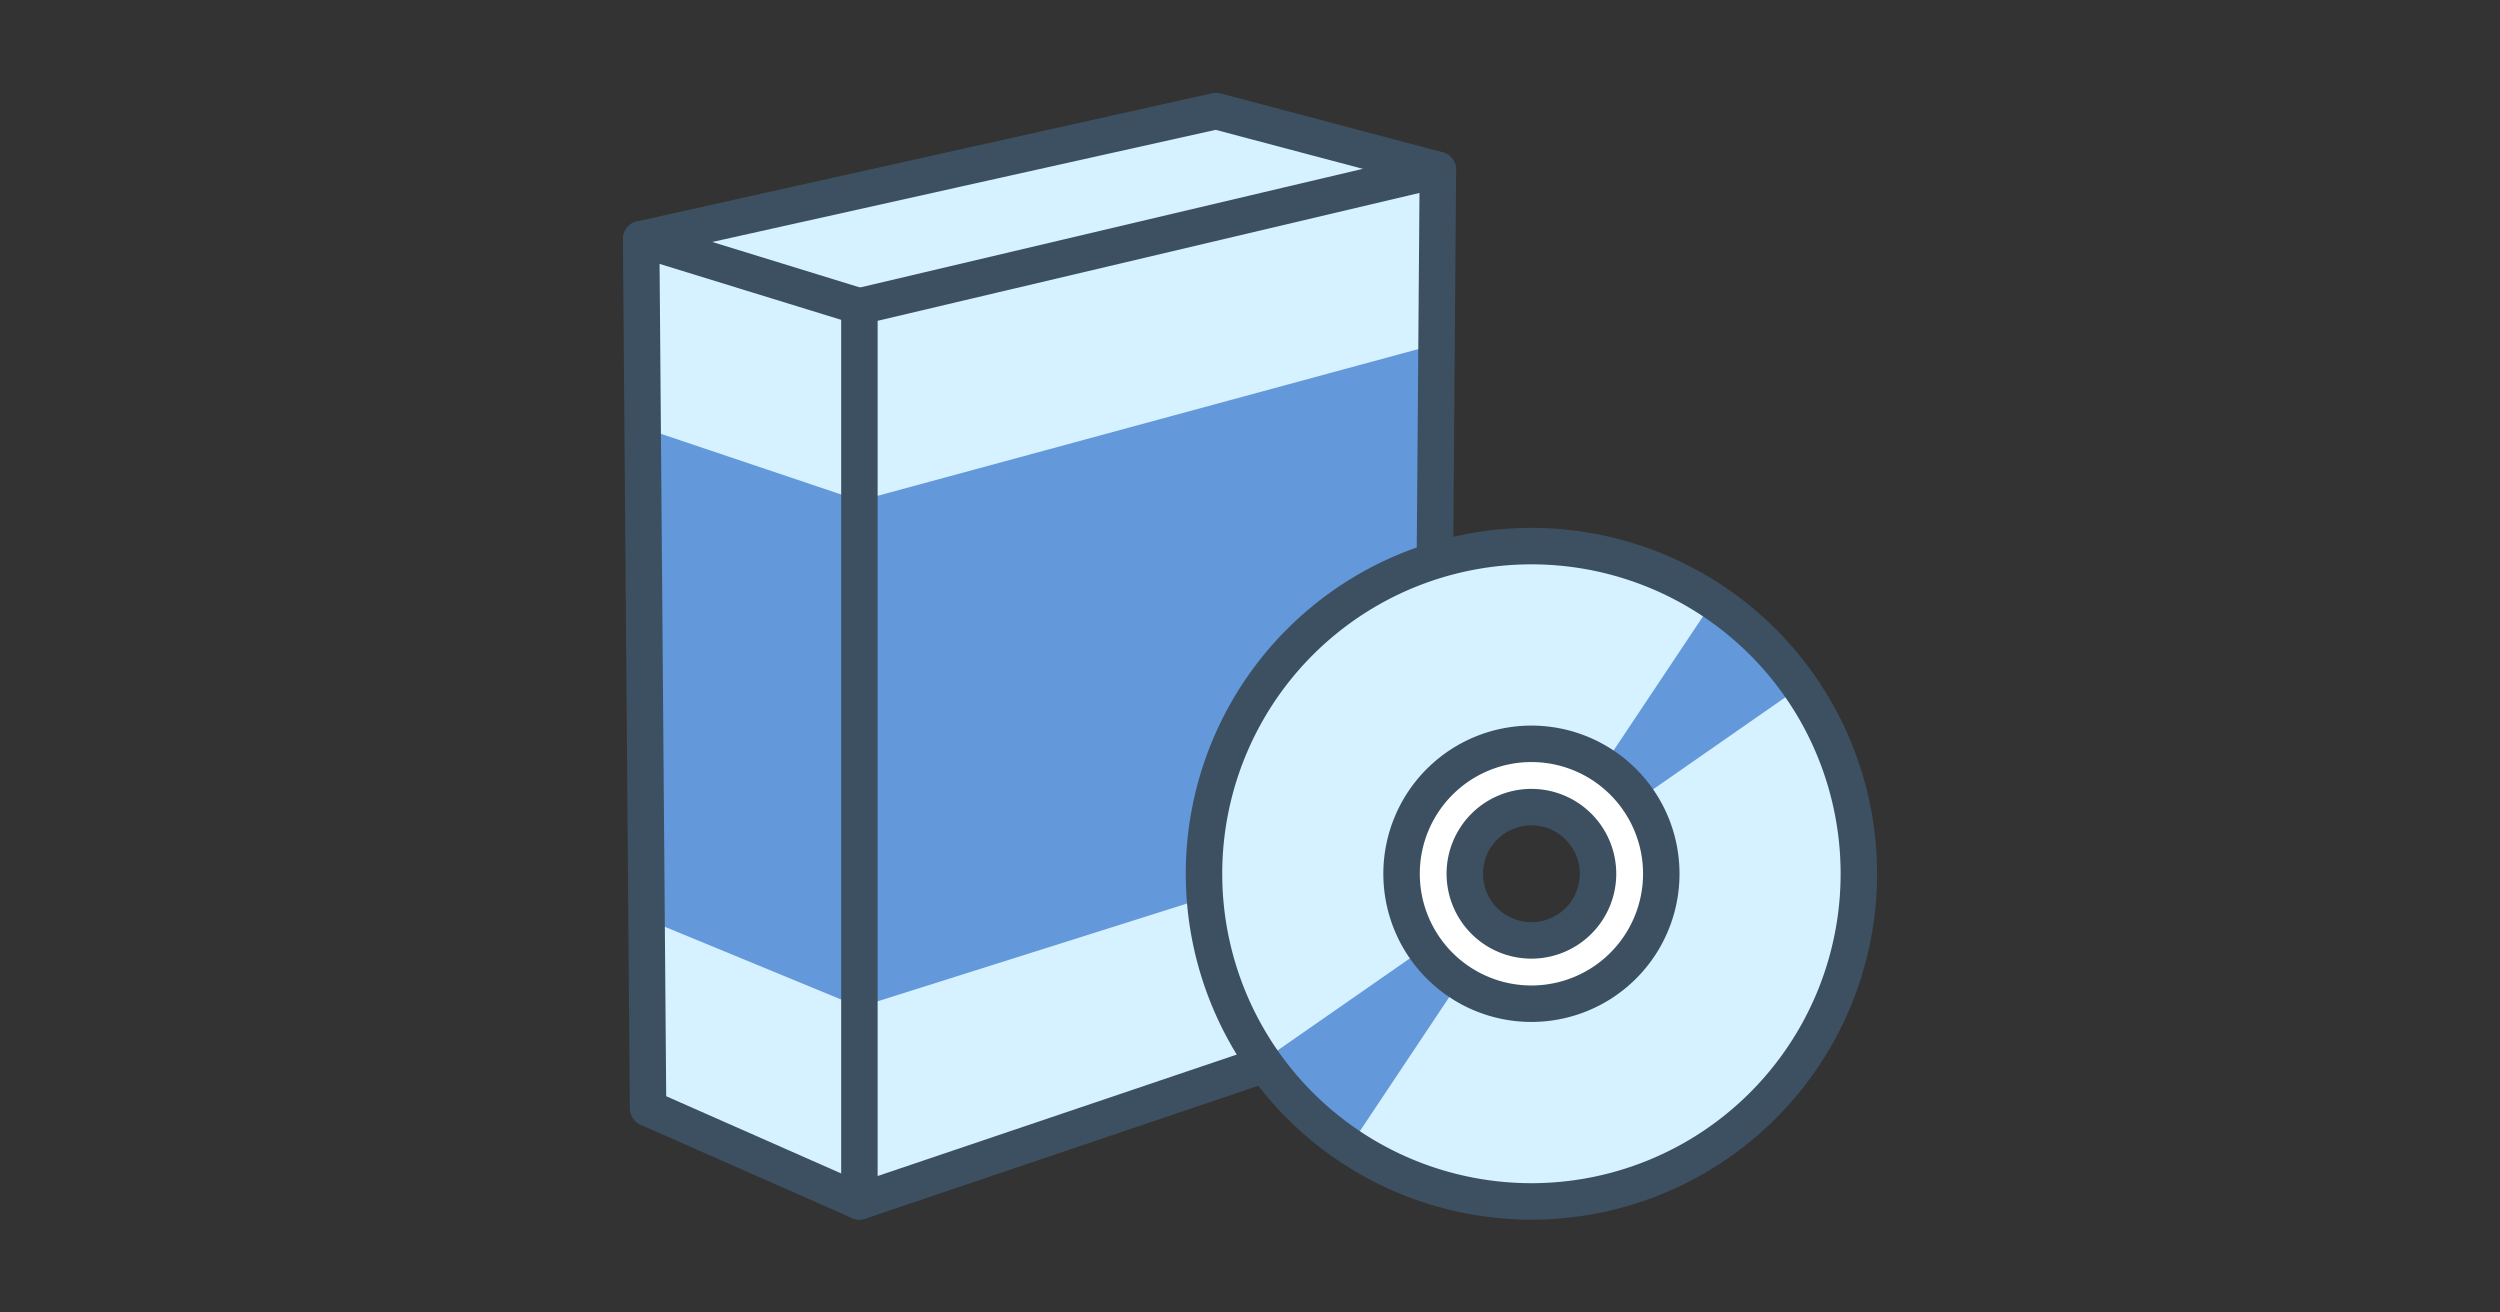<?xml version="1.0" encoding="UTF-8" standalone="no"?>
<svg
   xmlns:dc="http://purl.org/dc/elements/1.1/"
   xmlns:cc="http://creativecommons.org/ns#"
   xmlns:rdf="http://www.w3.org/1999/02/22-rdf-syntax-ns#"
   xmlns:svg="http://www.w3.org/2000/svg"
   xmlns="http://www.w3.org/2000/svg"
   id="svg36"
   version="1.1"
   style="overflow:visible"
   viewBox="-240 -126 480 252"
   height="1008px"
   width="1920px">
  <rect x="-240" y="-126" width="480" height="252" fill="#333333" stroke="none"/>
  <defs
     id="defs40" />
  <rect
     id="rect2"
     fill-opacity="0"
     fill="rgb(0,0,0)"
     height="252"
     width="480"
     y="-126"
     x="-240" />
  <svg
     id="svg34"
     version="1.1"
     y="-250"
     x="-250"
     viewBox="-250 -250 500 500"
     height="500"
     width="500"
     style="overflow:visible">
    <g
       style="fill:#ffffff;stroke-linejoin:round"
       id="g32">
      <path
         style="fill:#d6f1ff;fill-opacity:1;stroke:#3c5061;stroke-width:7;stroke-linecap:butt;stroke-linejoin:round;stroke-opacity:1"
         id="path4"
         d="m -116.9,-80.085 110.372,-24.588 42.603,11.283 -111.069,53.147 z" />
      <path
         style="fill:#d6f1ff;fill-opacity:1;stroke:none;stroke-linecap:butt;stroke-linejoin:round"
         id="path6"
         d="m -116.901,-80.084 0.29,36.203 c 19.207,29.264 43.308,27.305 67.806,22.811 -4.674,-18.054 -13.139,-34.371 -26.189,-46.107 z" />
      <path
         style="fill:#d6f1ff;fill-opacity:1;stroke:none;stroke-linecap:butt;stroke-linejoin:round"
         id="path8"
         d="m -115.86,50.499 0.288,36.265 40.578,17.91 c 7.857,-6.558 14.545,-16.806 19.66,-29.213 C -73.638,56.607 -92.27,39.599 -115.86,50.499 Z" />
      <path
         style="fill:#6398da;fill-opacity:1;stroke:none;stroke-linecap:butt;stroke-linejoin:round"
         id="path10"
         d="m -116.611,-43.881 0.751,94.38 60.526,24.962 c 11.175,-27.105 14.811,-64.542 6.529,-96.53 z" />
      <path
         style="fill:none;stroke:#3c5061;stroke-width:7;stroke-linecap:butt;stroke-linejoin:round;stroke-opacity:1"
         id="path12"
         d="m -116.9,-80.085 1.328,166.848 40.578,17.91 c 34.707,-28.97 46.759,-129.802 0,-171.85 z" />
      <path
         style="fill:#d6f1ff;fill-opacity:1;stroke:none;stroke-linecap:butt;stroke-linejoin:round"
         id="path14"
         d="m -74.995,-67.178 v 37.321 c 38.596,-1.966 78.849,4.127 110.814,-30.07 l 0.256,-33.463 z" />
      <path
         style="fill:#6398da;fill-opacity:1;stroke:none;stroke-linecap:butt;stroke-linejoin:round"
         id="path16"
         d="M -74.995,-29.856 V 67.352 C -37.827,73.45 -1.057,64.441 35.111,32.56 l 0.707,-92.486 z" />
      <path
         style="fill:#d6f1ff;fill-opacity:1;stroke:none;stroke-linecap:butt;stroke-linejoin:round"
         id="path18"
         d="M -74.995,67.352 V 104.673 L 34.844,67.528 35.111,32.56 Z" />
      <path
         style="fill:none;stroke:#3c5061;stroke-width:7;stroke-linecap:butt;stroke-linejoin:round;stroke-opacity:1"
         id="path20"
         d="m 36.074,-93.389 -111.069,26.212 V 104.673 l 109.838,-37.144 z" />
      <path
         style="fill:#d6f1ff;fill-opacity:1;stroke:none;stroke-linecap:butt;stroke-linejoin:round"
         id="path22"
         d="m 54.034,-21.146 c -34.718,0 -62.866,28.168 -62.866,62.909 0.028,12.831 3.976,25.351 11.316,35.87 13.723,-4.959 24.897,-13.738 35.063,-24.036 a 20.314,20.328 0 0 1 -3.829,-11.834 20.314,20.328 0 0 1 20.315,-20.329 20.314,20.328 0 0 1 11.486,3.565 c 9.651,-10.321 20.281,-19.865 23.334,-35.467 0.034,-0.011 0.062,-0.017 0.091,-0.028 -10.325,-6.926 -22.479,-10.632 -34.911,-10.649 z m 51.516,26.904 c -0.006,0.074 -0.006,0.136 -0.011,0.21 C 91.629,9.487 80.381,18.328 70.475,29.867 a 20.314,20.328 0 0 1 3.874,11.896 20.314,20.328 0 0 1 -20.315,20.329 20.314,20.328 0 0 1 -11.429,-3.525 c -9.424,10.933 -18.016,22.33 -23.43,35.49 10.319,6.909 22.445,10.598 34.86,10.615 34.718,0 62.866,-28.162 62.866,-62.909 -0.011,-12.882 -3.97,-25.447 -11.35,-36.006 z" />
      <path
         style="fill:#6398da;fill-opacity:1;stroke:none;stroke-linecap:butt;stroke-linejoin:round"
         id="path24"
         d="m 37.377,53.359 -34.899,24.28 a 62.866,62.909 0 0 0 16.685,16.436 l 23.606,-35.411 A 20.314,20.328 0 0 1 37.377,53.359 Z" />
      <path
         style="fill:#6398da;fill-opacity:1;stroke:none;stroke-linecap:butt;stroke-linejoin:round"
         id="path26"
         d="m 88.854,-10.469 -23.555,35.331 a 20.314,20.328 0 0 1 5.414,5.339 L 105.539,5.967 a 62.866,62.909 0 0 0 -16.685,-16.436 z" />
      <path
         style="fill:none;stroke:#3c5061;stroke-width:7;stroke-linecap:butt;stroke-linejoin:round;stroke-opacity:1"
         id="path28"
         d="M 54.034,-21.146 A 62.866,62.909 0 0 0 -8.832,41.763 62.866,62.909 0 0 0 54.034,104.672 62.866,62.909 0 0 0 116.9,41.763 62.866,62.909 0 0 0 54.034,-21.146 Z m 0,42.58 a 20.314,20.328 0 0 1 20.315,20.329 20.314,20.328 0 0 1 -20.315,20.329 20.314,20.328 0 0 1 -20.315,-20.329 20.314,20.328 0 0 1 20.315,-20.329 z" />
      <path
         style="fill:#ffffff;fill-opacity:1;stroke:#3c5061;stroke-width:7;stroke-linecap:butt;stroke-linejoin:round;stroke-opacity:1"
         id="path30"
         d="M 54.034,16.815 A 24.931,24.948 0 0 0 29.102,41.763 24.931,24.948 0 0 0 54.034,66.711 24.931,24.948 0 0 0 78.965,41.763 24.931,24.948 0 0 0 54.034,16.815 Z m 0,12.153 A 12.786,12.795 0 0 1 66.82,41.762 12.786,12.795 0 0 1 54.031,54.56 12.786,12.795 0 0 1 41.243,41.762 12.786,12.795 0 0 1 54.031,28.965 Z" />
    </g>
  </svg>
</svg>
